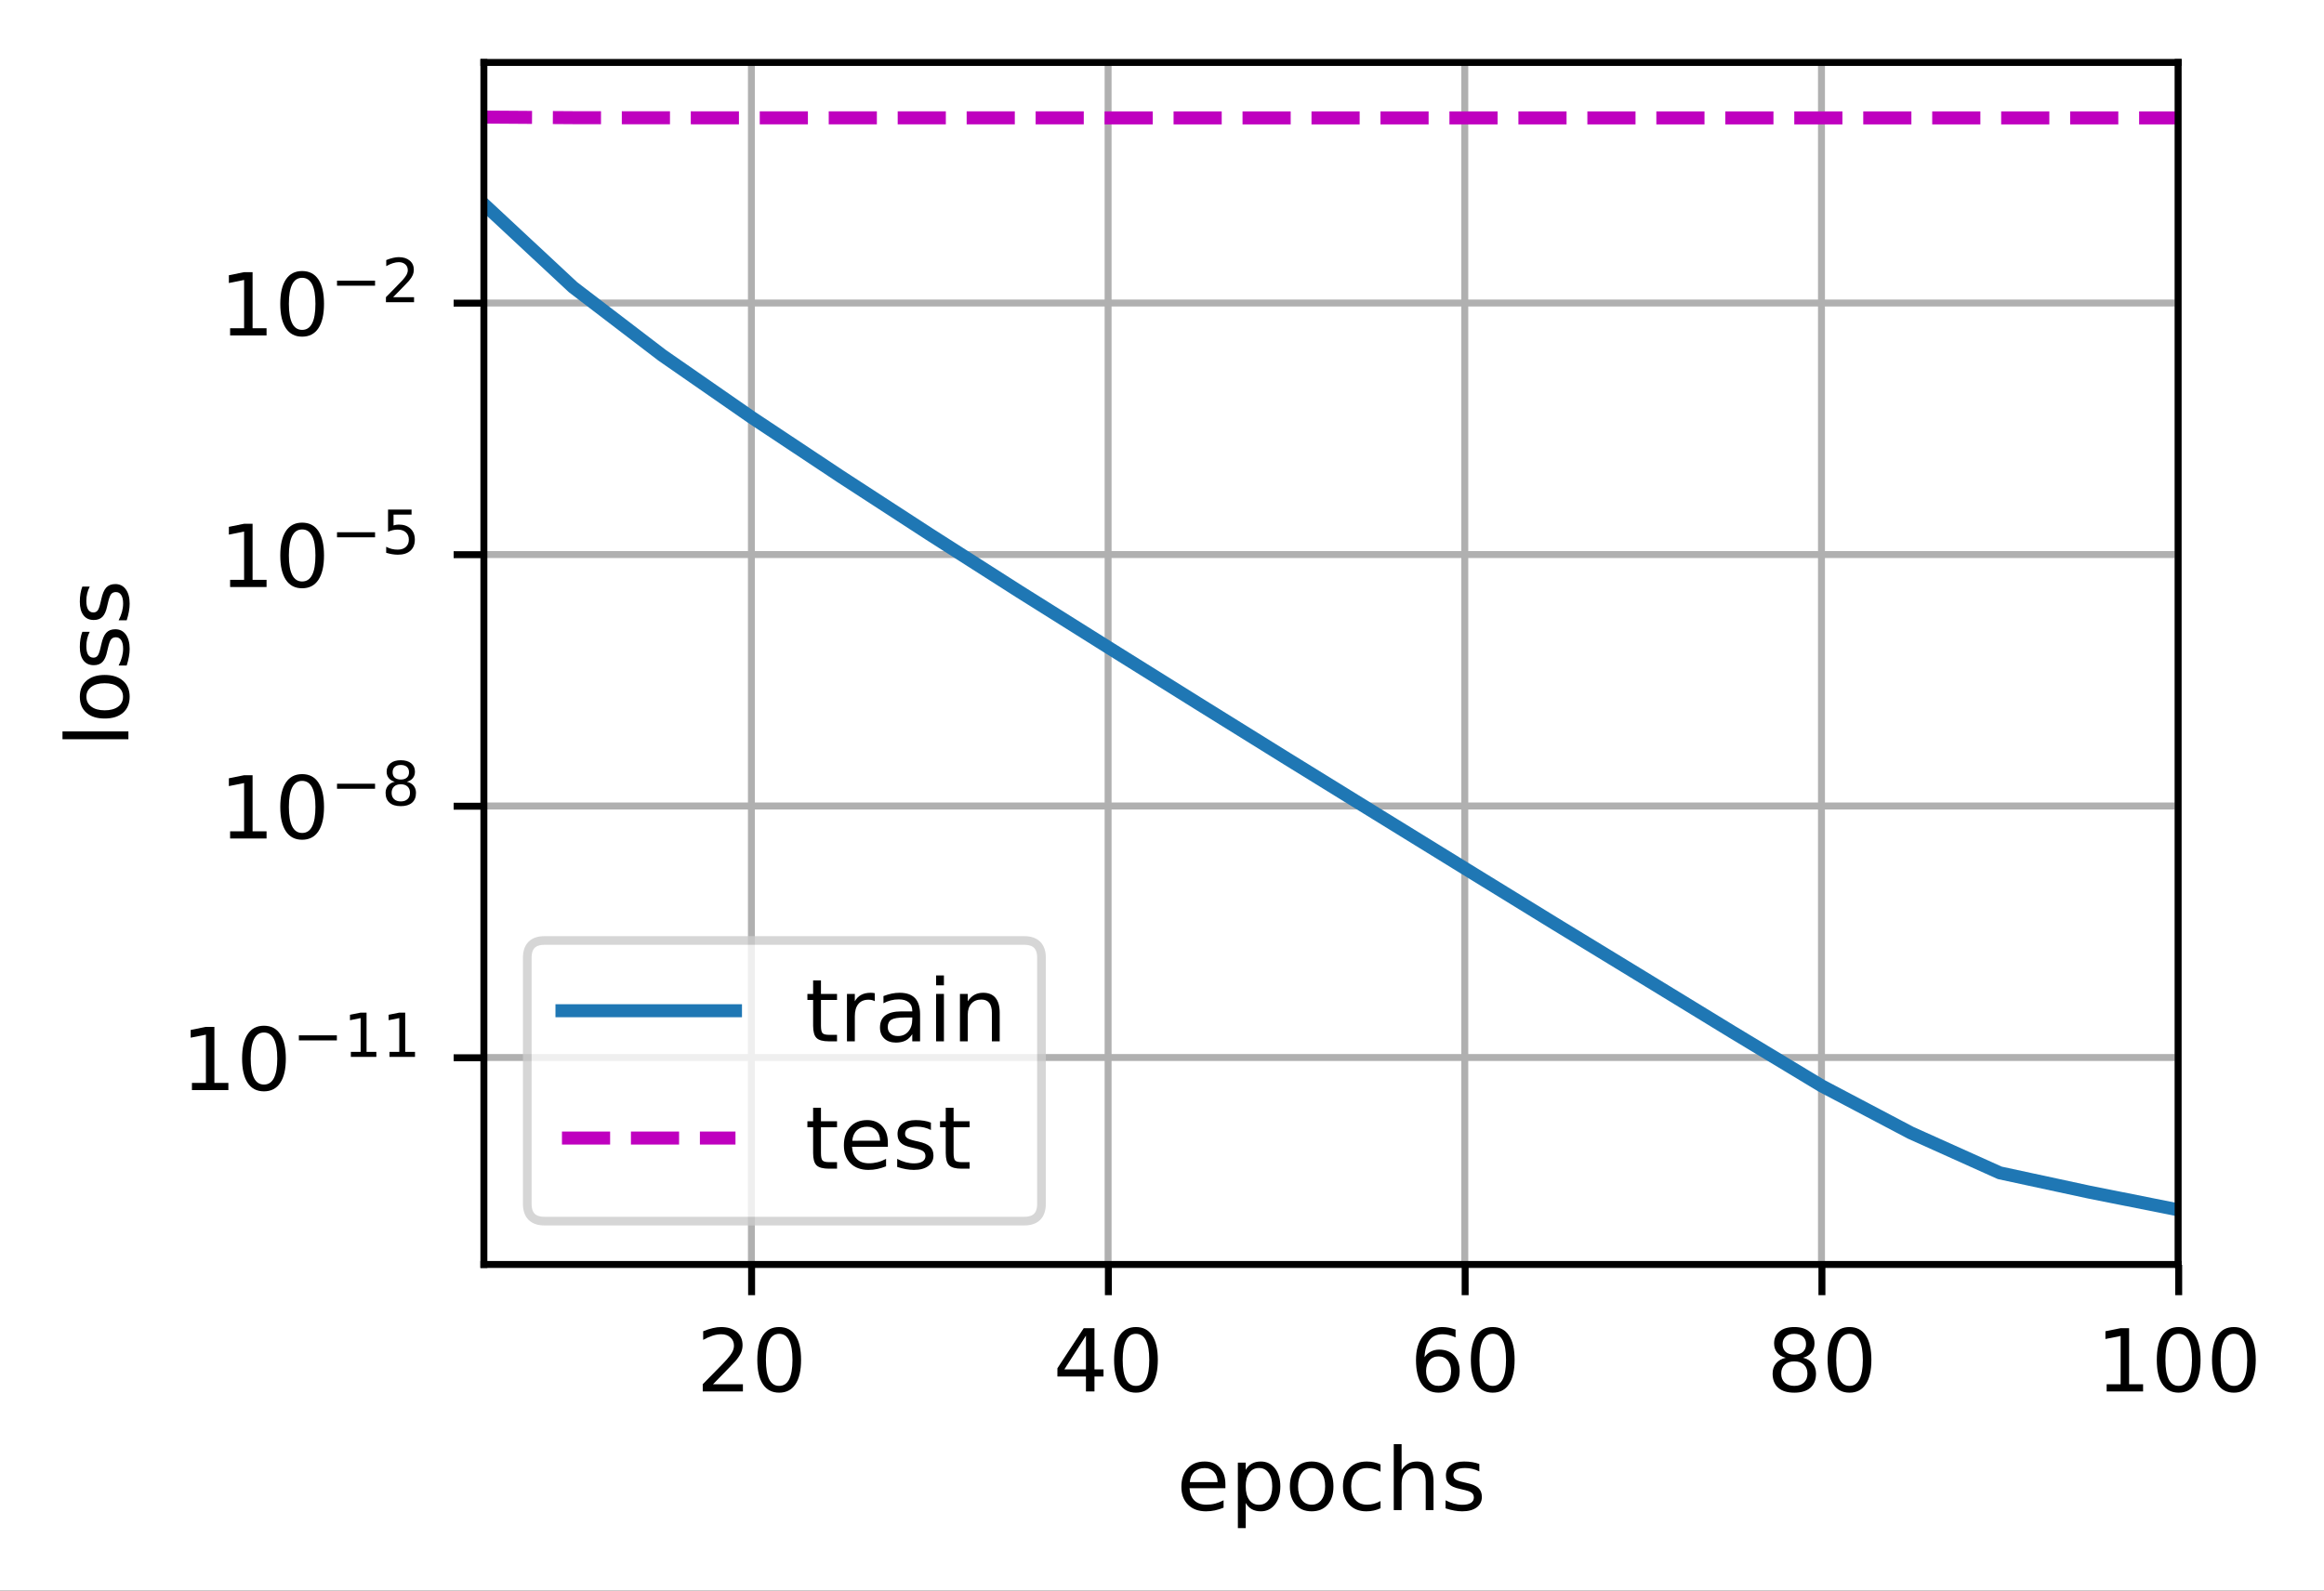 <?xml version="1.0" encoding="UTF-8"?>
<svg xmlns="http://www.w3.org/2000/svg" xmlns:xlink="http://www.w3.org/1999/xlink" width="357.096" height="244.475" viewBox="0 0 357.096 244.475" version="1.1">
<rect x="0" y="0" width="357.096" height="244.475" fill="#333333" stroke="none"/>
<defs>
<clipPath id="clip1">
  <path d="M 114 9.602 L 117 9.602 L 117 194.398 L 114 194.398 Z M 114 9.602 "/>
</clipPath>
<clipPath id="clip2">
  <path d="M 169 9.602 L 172 9.602 L 172 194.398 L 169 194.398 Z M 169 9.602 "/>
</clipPath>
<clipPath id="clip3">
  <path d="M 224 9.602 L 226 9.602 L 226 194.398 L 224 194.398 Z M 224 9.602 "/>
</clipPath>
<clipPath id="clip4">
  <path d="M 279 9.602 L 281 9.602 L 281 194.398 L 279 194.398 Z M 279 9.602 "/>
</clipPath>
<clipPath id="clip5">
  <path d="M 334 9.602 L 334.77 9.602 L 334.77 194.398 L 334 194.398 Z M 334 9.602 "/>
</clipPath>
<clipPath id="clip6">
  <path d="M 74.371 161 L 334.77 161 L 334.77 164 L 74.371 164 Z M 74.371 161 "/>
</clipPath>
<clipPath id="clip7">
  <path d="M 74.371 123 L 334.77 123 L 334.77 125 L 74.371 125 Z M 74.371 123 "/>
</clipPath>
<clipPath id="clip8">
  <path d="M 74.371 84 L 334.77 84 L 334.77 87 L 74.371 87 Z M 74.371 84 "/>
</clipPath>
<clipPath id="clip9">
  <path d="M 74.371 45 L 334.77 45 L 334.77 48 L 74.371 48 Z M 74.371 45 "/>
</clipPath>
<clipPath id="clip10">
  <path d="M 74.371 29 L 334.77 29 L 334.77 188 L 74.371 188 Z M 74.371 29 "/>
</clipPath>
<clipPath id="clip11">
  <path d="M 74.371 17 L 334.77 17 L 334.77 20 L 74.371 20 Z M 74.371 17 "/>
</clipPath>
<filter id="alpha" filterUnits="objectBoundingBox" x="0%" y="0%" width="100%" height="100%">
  <feColorMatrix type="matrix" in="SourceGraphic" values="0 0 0 0 1 0 0 0 0 1 0 0 0 0 1 0 0 0 1 0"/>
</filter>
<mask id="mask0">
  <g filter="url(#alpha)">
<rect x="0" y="0" width="357.096" height="244.475" style="fill:rgb(0%,0%,0%);fill-opacity:0.8;stroke:none;"/>
  </g>
</mask>
<clipPath id="clip12">
  <rect x="0" y="0" width="358" height="245"/>
</clipPath>
<g id="surface5" clip-path="url(#clip12)">
<path style="fill-rule:nonzero;fill:rgb(100%,100%,100%);fill-opacity:1;stroke-width:1;stroke-linecap:butt;stroke-linejoin:miter;stroke:rgb(80%,80%,80%);stroke-opacity:1;stroke-miterlimit:4;" d="M 62.777 140.801 L 118.052 140.801 C 119.388 140.801 120.053 140.133 120.053 138.8 L 120.053 110.443 C 120.053 109.11 119.388 108.442 118.052 108.442 L 62.777 108.442 C 61.444 108.442 60.779 109.11 60.779 110.443 L 60.779 138.8 C 60.779 140.133 61.444 140.801 62.777 140.801 Z M 62.777 140.801 " transform="matrix(1.333,0,0,1.333,0,0)"/>
</g>
</defs>
<g id="surface1">
<path style=" stroke:none;fill-rule:nonzero;fill:rgb(100%,100%,100%);fill-opacity:1;" d="M 0 244.477 L 357.098 244.477 L 357.098 0 L 0 0 Z M 0 244.477 "/>
<path style=" stroke:none;fill-rule:nonzero;fill:rgb(100%,100%,100%);fill-opacity:1;" d="M 74.371 194.398 L 334.77 194.398 L 334.77 9.602 L 74.371 9.602 Z M 74.371 194.398 "/>
<g clip-path="url(#clip1)" clip-rule="nonzero">
<path style="fill:none;stroke-width:0.8;stroke-linecap:square;stroke-linejoin:round;stroke:rgb(69.02%,69.02%,69.02%);stroke-opacity:1;stroke-miterlimit:4;" d="M 86.616 145.799 L 86.616 7.201 " transform="matrix(1.333,0,0,1.333,0,0)"/>
</g>
<path style="fill:none;stroke-width:0.8;stroke-linecap:butt;stroke-linejoin:round;stroke:rgb(0%,0%,0%);stroke-opacity:1;stroke-miterlimit:4;" d="M 0.001 -0.001 L 0.001 3.5 " transform="matrix(1.333,0,0,1.333,115.487,194.4)"/>
<path style=" stroke:none;fill-rule:nonzero;fill:rgb(0%,0%,0%);fill-opacity:1;" d="M 109.562 212.758 L 114.152 212.758 L 114.152 213.863 L 107.98 213.863 L 107.98 212.758 C 108.48 212.242 109.16 211.547 110.02 210.68 C 110.883 209.809 111.426 209.246 111.645 208.992 C 112.066 208.523 112.359 208.121 112.527 207.793 C 112.695 207.465 112.777 207.145 112.777 206.828 C 112.777 206.309 112.598 205.891 112.234 205.566 C 111.871 205.238 111.398 205.074 110.816 205.074 C 110.406 205.074 109.969 205.148 109.512 205.289 C 109.055 205.434 108.566 205.648 108.047 205.941 L 108.047 204.613 C 108.574 204.398 109.07 204.238 109.527 204.133 C 109.988 204.023 110.41 203.969 110.793 203.969 C 111.801 203.969 112.602 204.223 113.203 204.727 C 113.801 205.227 114.098 205.898 114.098 206.742 C 114.098 207.141 114.023 207.52 113.875 207.879 C 113.727 208.234 113.453 208.656 113.059 209.145 C 112.949 209.27 112.605 209.633 112.023 210.234 C 111.441 210.836 110.621 211.68 109.562 212.758 Z M 109.562 212.758 "/>
<path style=" stroke:none;fill-rule:nonzero;fill:rgb(0%,0%,0%);fill-opacity:1;" d="M 119.723 205.012 C 119.047 205.012 118.539 205.344 118.195 206.012 C 117.855 206.676 117.688 207.676 117.688 209.016 C 117.688 210.348 117.855 211.348 118.195 212.012 C 118.539 212.68 119.047 213.012 119.723 213.012 C 120.406 213.012 120.918 212.68 121.258 212.012 C 121.598 211.348 121.77 210.348 121.77 209.016 C 121.77 207.676 121.598 206.676 121.258 206.012 C 120.918 205.344 120.406 205.012 119.723 205.012 Z M 119.723 203.969 C 120.812 203.969 121.648 204.398 122.223 205.262 C 122.797 206.125 123.086 207.375 123.086 209.016 C 123.086 210.652 122.797 211.898 122.223 212.762 C 121.648 213.625 120.812 214.055 119.723 214.055 C 118.637 214.055 117.805 213.625 117.227 212.762 C 116.652 211.898 116.367 210.652 116.367 209.016 C 116.367 207.375 116.652 206.125 117.227 205.262 C 117.805 204.398 118.637 203.969 119.723 203.969 Z M 119.723 203.969 "/>
<g clip-path="url(#clip2)" clip-rule="nonzero">
<path style="fill:none;stroke-width:0.8;stroke-linecap:square;stroke-linejoin:round;stroke:rgb(69.02%,69.02%,69.02%);stroke-opacity:1;stroke-miterlimit:4;" d="M 127.731 145.799 L 127.731 7.201 " transform="matrix(1.333,0,0,1.333,0,0)"/>
</g>
<path style="fill:none;stroke-width:0.8;stroke-linecap:butt;stroke-linejoin:round;stroke:rgb(0%,0%,0%);stroke-opacity:1;stroke-miterlimit:4;" d="M 0.001 -0.001 L 0.001 3.5 " transform="matrix(1.333,0,0,1.333,170.308,194.4)"/>
<path style=" stroke:none;fill-rule:nonzero;fill:rgb(0%,0%,0%);fill-opacity:1;" d="M 166.863 205.289 L 163.543 210.48 L 166.863 210.48 Z M 166.52 204.145 L 168.172 204.145 L 168.172 210.48 L 169.559 210.48 L 169.559 211.574 L 168.172 211.574 L 168.172 213.863 L 166.863 213.863 L 166.863 211.574 L 162.477 211.574 L 162.477 210.305 Z M 166.52 204.145 "/>
<path style=" stroke:none;fill-rule:nonzero;fill:rgb(0%,0%,0%);fill-opacity:1;" d="M 174.543 205.012 C 173.867 205.012 173.359 205.344 173.02 206.012 C 172.676 206.676 172.508 207.676 172.508 209.016 C 172.508 210.348 172.676 211.348 173.02 212.012 C 173.359 212.68 173.867 213.012 174.543 213.012 C 175.227 213.012 175.738 212.68 176.078 212.012 C 176.418 211.348 176.59 210.348 176.59 209.016 C 176.59 207.676 176.418 206.676 176.078 206.012 C 175.738 205.344 175.227 205.012 174.543 205.012 Z M 174.543 203.969 C 175.637 203.969 176.469 204.398 177.043 205.262 C 177.617 206.125 177.906 207.375 177.906 209.016 C 177.906 210.652 177.617 211.898 177.043 212.762 C 176.469 213.625 175.637 214.055 174.543 214.055 C 173.457 214.055 172.625 213.625 172.051 212.762 C 171.473 211.898 171.188 210.652 171.188 209.016 C 171.188 207.375 171.473 206.125 172.051 205.262 C 172.625 204.398 173.457 203.969 174.543 203.969 Z M 174.543 203.969 "/>
<g clip-path="url(#clip3)" clip-rule="nonzero">
<path style="fill:none;stroke-width:0.8;stroke-linecap:square;stroke-linejoin:round;stroke:rgb(69.02%,69.02%,69.02%);stroke-opacity:1;stroke-miterlimit:4;" d="M 168.847 145.799 L 168.847 7.201 " transform="matrix(1.333,0,0,1.333,0,0)"/>
</g>
<path style="fill:none;stroke-width:0.8;stroke-linecap:butt;stroke-linejoin:round;stroke:rgb(0%,0%,0%);stroke-opacity:1;stroke-miterlimit:4;" d="M 0 -0.001 L 0 3.5 " transform="matrix(1.333,0,0,1.333,225.129,194.4)"/>
<path style=" stroke:none;fill-rule:nonzero;fill:rgb(0%,0%,0%);fill-opacity:1;" d="M 221.047 208.48 C 220.457 208.48 219.988 208.684 219.645 209.086 C 219.301 209.492 219.125 210.043 219.125 210.746 C 219.125 211.445 219.301 211.996 219.645 212.402 C 219.988 212.809 220.457 213.012 221.047 213.012 C 221.637 213.012 222.105 212.809 222.449 212.402 C 222.793 211.996 222.965 211.445 222.965 210.746 C 222.965 210.043 222.793 209.492 222.449 209.086 C 222.105 208.684 221.637 208.48 221.047 208.48 Z M 223.656 204.359 L 223.656 205.555 C 223.328 205.402 222.992 205.281 222.656 205.199 C 222.32 205.117 221.988 205.074 221.656 205.074 C 220.789 205.074 220.125 205.367 219.668 205.953 C 219.211 206.539 218.949 207.426 218.887 208.609 C 219.141 208.234 219.461 207.941 219.848 207.742 C 220.234 207.539 220.66 207.441 221.125 207.441 C 222.102 207.441 222.871 207.734 223.438 208.328 C 224.004 208.922 224.289 209.727 224.289 210.746 C 224.289 211.746 223.992 212.547 223.402 213.148 C 222.812 213.754 222.027 214.055 221.047 214.055 C 219.922 214.055 219.062 213.625 218.469 212.762 C 217.875 211.898 217.578 210.652 217.578 209.016 C 217.578 207.477 217.941 206.254 218.672 205.34 C 219.398 204.426 220.379 203.969 221.605 203.969 C 221.938 203.969 222.27 204 222.605 204.066 C 222.941 204.133 223.293 204.23 223.656 204.359 Z M 223.656 204.359 "/>
<path style=" stroke:none;fill-rule:nonzero;fill:rgb(0%,0%,0%);fill-opacity:1;" d="M 229.367 205.012 C 228.691 205.012 228.18 205.344 227.84 206.012 C 227.5 206.676 227.328 207.676 227.328 209.016 C 227.328 210.348 227.5 211.348 227.84 212.012 C 228.18 212.68 228.691 213.012 229.367 213.012 C 230.047 213.012 230.559 212.68 230.898 212.012 C 231.242 211.348 231.41 210.348 231.41 209.016 C 231.41 207.676 231.242 206.676 230.898 206.012 C 230.559 205.344 230.047 205.012 229.367 205.012 Z M 229.367 203.969 C 230.457 203.969 231.289 204.398 231.863 205.262 C 232.438 206.125 232.727 207.375 232.727 209.016 C 232.727 210.652 232.438 211.898 231.863 212.762 C 231.289 213.625 230.457 214.055 229.367 214.055 C 228.277 214.055 227.445 213.625 226.871 212.762 C 226.297 211.898 226.008 210.652 226.008 209.016 C 226.008 207.375 226.297 206.125 226.871 205.262 C 227.445 204.398 228.277 203.969 229.367 203.969 Z M 229.367 203.969 "/>
<g clip-path="url(#clip4)" clip-rule="nonzero">
<path style="fill:none;stroke-width:0.8;stroke-linecap:square;stroke-linejoin:round;stroke:rgb(69.02%,69.02%,69.02%);stroke-opacity:1;stroke-miterlimit:4;" d="M 209.962 145.799 L 209.962 7.201 " transform="matrix(1.333,0,0,1.333,0,0)"/>
</g>
<path style="fill:none;stroke-width:0.8;stroke-linecap:butt;stroke-linejoin:round;stroke:rgb(0%,0%,0%);stroke-opacity:1;stroke-miterlimit:4;" d="M -0 -0.001 L -0 3.5 " transform="matrix(1.333,0,0,1.333,279.95,194.4)"/>
<path style=" stroke:none;fill-rule:nonzero;fill:rgb(0%,0%,0%);fill-opacity:1;" d="M 275.703 209.246 C 275.078 209.246 274.586 209.414 274.23 209.75 C 273.871 210.086 273.695 210.543 273.695 211.129 C 273.695 211.715 273.871 212.176 274.23 212.512 C 274.586 212.844 275.078 213.012 275.703 213.012 C 276.328 213.012 276.82 212.844 277.18 212.508 C 277.543 212.172 277.723 211.711 277.723 211.129 C 277.723 210.543 277.543 210.086 277.184 209.75 C 276.828 209.414 276.336 209.246 275.703 209.246 Z M 274.391 208.691 C 273.824 208.551 273.387 208.289 273.07 207.902 C 272.758 207.516 272.602 207.043 272.602 206.488 C 272.602 205.711 272.875 205.098 273.43 204.645 C 273.984 204.195 274.742 203.969 275.703 203.969 C 276.672 203.969 277.434 204.195 277.984 204.645 C 278.535 205.098 278.809 205.711 278.809 206.488 C 278.809 207.043 278.652 207.516 278.336 207.902 C 278.023 208.289 277.586 208.551 277.027 208.691 C 277.66 208.836 278.152 209.125 278.508 209.555 C 278.859 209.984 279.039 210.508 279.039 211.129 C 279.039 212.07 278.75 212.797 278.176 213.301 C 277.602 213.805 276.777 214.055 275.703 214.055 C 274.633 214.055 273.809 213.805 273.234 213.301 C 272.656 212.797 272.371 212.07 272.371 211.129 C 272.371 210.508 272.547 209.984 272.902 209.555 C 273.262 209.125 273.758 208.836 274.391 208.691 Z M 273.906 206.613 C 273.906 207.117 274.066 207.508 274.379 207.789 C 274.695 208.07 275.137 208.211 275.703 208.211 C 276.27 208.211 276.711 208.07 277.027 207.789 C 277.348 207.508 277.508 207.117 277.508 206.613 C 277.508 206.109 277.348 205.715 277.027 205.434 C 276.711 205.152 276.27 205.012 275.703 205.012 C 275.137 205.012 274.695 205.152 274.379 205.434 C 274.066 205.715 273.906 206.109 273.906 206.613 Z M 273.906 206.613 "/>
<path style=" stroke:none;fill-rule:nonzero;fill:rgb(0%,0%,0%);fill-opacity:1;" d="M 284.188 205.012 C 283.512 205.012 283 205.344 282.66 206.012 C 282.32 206.676 282.148 207.676 282.148 209.016 C 282.148 210.348 282.32 211.348 282.66 212.012 C 283 212.68 283.512 213.012 284.188 213.012 C 284.867 213.012 285.379 212.68 285.719 212.012 C 286.062 211.348 286.234 210.348 286.234 209.016 C 286.234 207.676 286.062 206.676 285.719 206.012 C 285.379 205.344 284.867 205.012 284.188 205.012 Z M 284.188 203.969 C 285.277 203.969 286.109 204.398 286.684 205.262 C 287.262 206.125 287.547 207.375 287.547 209.016 C 287.547 210.652 287.262 211.898 286.684 212.762 C 286.109 213.625 285.277 214.055 284.188 214.055 C 283.098 214.055 282.266 213.625 281.691 212.762 C 281.117 211.898 280.828 210.652 280.828 209.016 C 280.828 207.375 281.117 206.125 281.691 205.262 C 282.266 204.398 283.098 203.969 284.188 203.969 Z M 284.188 203.969 "/>
<g clip-path="url(#clip5)" clip-rule="nonzero">
<path style="fill:none;stroke-width:0.8;stroke-linecap:square;stroke-linejoin:round;stroke:rgb(69.02%,69.02%,69.02%);stroke-opacity:1;stroke-miterlimit:4;" d="M 251.077 145.799 L 251.077 7.201 " transform="matrix(1.333,0,0,1.333,0,0)"/>
</g>
<path style="fill:none;stroke-width:0.8;stroke-linecap:butt;stroke-linejoin:round;stroke:rgb(0%,0%,0%);stroke-opacity:1;stroke-miterlimit:4;" d="M -0.001 -0.001 L -0.001 3.5 " transform="matrix(1.333,0,0,1.333,334.771,194.4)"/>
<path style=" stroke:none;fill-rule:nonzero;fill:rgb(0%,0%,0%);fill-opacity:1;" d="M 323.699 212.758 L 325.848 212.758 L 325.848 205.34 L 323.512 205.809 L 323.512 204.613 L 325.836 204.145 L 327.148 204.145 L 327.148 212.758 L 329.297 212.758 L 329.297 213.863 L 323.699 213.863 Z M 323.699 212.758 "/>
<path style=" stroke:none;fill-rule:nonzero;fill:rgb(0%,0%,0%);fill-opacity:1;" d="M 334.766 205.012 C 334.09 205.012 333.582 205.344 333.238 206.012 C 332.898 206.676 332.73 207.676 332.73 209.016 C 332.73 210.348 332.898 211.348 333.238 212.012 C 333.582 212.68 334.09 213.012 334.766 213.012 C 335.449 213.012 335.961 212.68 336.301 212.012 C 336.641 211.348 336.812 210.348 336.812 209.016 C 336.812 207.676 336.641 206.676 336.301 206.012 C 335.961 205.344 335.449 205.012 334.766 205.012 Z M 334.766 203.969 C 335.855 203.969 336.688 204.398 337.266 205.262 C 337.84 206.125 338.125 207.375 338.125 209.016 C 338.125 210.652 337.84 211.898 337.266 212.762 C 336.688 213.625 335.855 214.055 334.766 214.055 C 333.676 214.055 332.844 213.625 332.27 212.762 C 331.695 211.898 331.406 210.652 331.406 209.016 C 331.406 207.375 331.695 206.125 332.27 205.262 C 332.844 204.398 333.676 203.969 334.766 203.969 Z M 334.766 203.969 "/>
<path style=" stroke:none;fill-rule:nonzero;fill:rgb(0%,0%,0%);fill-opacity:1;" d="M 343.25 205.012 C 342.574 205.012 342.062 205.344 341.723 206.012 C 341.383 206.676 341.211 207.676 341.211 209.016 C 341.211 210.348 341.383 211.348 341.723 212.012 C 342.062 212.68 342.574 213.012 343.25 213.012 C 343.93 213.012 344.441 212.68 344.781 212.012 C 345.125 211.348 345.297 210.348 345.297 209.016 C 345.297 207.676 345.125 206.676 344.781 206.012 C 344.441 205.344 343.93 205.012 343.25 205.012 Z M 343.25 203.969 C 344.34 203.969 345.172 204.398 345.746 205.262 C 346.324 206.125 346.609 207.375 346.609 209.016 C 346.609 210.652 346.324 211.898 345.746 212.762 C 345.172 213.625 344.34 214.055 343.25 214.055 C 342.16 214.055 341.328 213.625 340.754 212.762 C 340.18 211.898 339.891 210.652 339.891 209.016 C 339.891 207.375 340.18 206.125 340.754 205.262 C 341.328 204.398 342.16 203.969 343.25 203.969 Z M 343.25 203.969 "/>
<path style=" stroke:none;fill-rule:nonzero;fill:rgb(0%,0%,0%);fill-opacity:1;" d="M 188.289 228.156 L 188.289 228.742 L 182.777 228.742 C 182.832 229.566 183.082 230.195 183.523 230.629 C 183.969 231.059 184.59 231.273 185.383 231.273 C 185.844 231.273 186.289 231.219 186.723 231.105 C 187.152 230.992 187.582 230.824 188.008 230.598 L 188.008 231.73 C 187.578 231.914 187.137 232.051 186.684 232.148 C 186.234 232.242 185.777 232.293 185.312 232.293 C 184.148 232.293 183.227 231.953 182.547 231.277 C 181.867 230.598 181.527 229.684 181.527 228.527 C 181.527 227.336 181.852 226.387 182.496 225.688 C 183.141 224.984 184.008 224.637 185.105 224.637 C 186.086 224.637 186.859 224.953 187.43 225.582 C 188.004 226.215 188.289 227.07 188.289 228.156 Z M 187.09 227.805 C 187.082 227.148 186.898 226.629 186.539 226.238 C 186.18 225.848 185.707 225.648 185.117 225.648 C 184.449 225.648 183.914 225.84 183.512 226.215 C 183.109 226.594 182.879 227.125 182.82 227.812 Z M 187.09 227.805 "/>
<path style=" stroke:none;fill-rule:nonzero;fill:rgb(0%,0%,0%);fill-opacity:1;" d="M 191.41 231.008 L 191.41 234.875 L 190.207 234.875 L 190.207 224.809 L 191.41 224.809 L 191.41 225.918 C 191.664 225.484 191.98 225.16 192.367 224.953 C 192.75 224.742 193.211 224.637 193.742 224.637 C 194.629 224.637 195.348 224.988 195.902 225.691 C 196.457 226.391 196.73 227.316 196.73 228.461 C 196.73 229.609 196.457 230.535 195.902 231.238 C 195.348 231.941 194.629 232.293 193.742 232.293 C 193.211 232.293 192.75 232.188 192.367 231.977 C 191.98 231.766 191.664 231.441 191.41 231.008 Z M 195.488 228.461 C 195.488 227.582 195.309 226.891 194.945 226.391 C 194.582 225.887 194.086 225.637 193.449 225.637 C 192.816 225.637 192.316 225.887 191.957 226.391 C 191.594 226.891 191.41 227.582 191.41 228.461 C 191.41 229.344 191.594 230.035 191.957 230.535 C 192.316 231.035 192.816 231.289 193.449 231.289 C 194.086 231.289 194.582 231.035 194.945 230.535 C 195.309 230.035 195.488 229.344 195.488 228.461 Z M 195.488 228.461 "/>
<path style=" stroke:none;fill-rule:nonzero;fill:rgb(0%,0%,0%);fill-opacity:1;" d="M 201.543 225.648 C 200.898 225.648 200.391 225.902 200.02 226.402 C 199.645 226.902 199.457 227.59 199.457 228.461 C 199.457 229.336 199.645 230.023 200.016 230.523 C 200.387 231.023 200.895 231.273 201.543 231.273 C 202.18 231.273 202.688 231.023 203.059 230.52 C 203.434 230.016 203.617 229.332 203.617 228.461 C 203.617 227.598 203.434 226.914 203.059 226.41 C 202.688 225.902 202.18 225.648 201.543 225.648 Z M 201.543 224.637 C 202.582 224.637 203.402 224.973 203.996 225.652 C 204.59 226.328 204.891 227.266 204.891 228.461 C 204.891 229.656 204.59 230.594 203.996 231.273 C 203.402 231.953 202.582 232.293 201.543 232.293 C 200.496 232.293 199.676 231.953 199.082 231.273 C 198.492 230.594 198.195 229.656 198.195 228.461 C 198.195 227.266 198.492 226.328 199.082 225.652 C 199.676 224.973 200.496 224.637 201.543 224.637 Z M 201.543 224.637 "/>
<path style=" stroke:none;fill-rule:nonzero;fill:rgb(0%,0%,0%);fill-opacity:1;" d="M 212.121 225.09 L 212.121 226.211 C 211.785 226.023 211.445 225.883 211.102 225.789 C 210.762 225.695 210.418 225.648 210.07 225.648 C 209.293 225.648 208.691 225.898 208.258 226.391 C 207.832 226.883 207.617 227.57 207.617 228.461 C 207.617 229.352 207.832 230.043 208.258 230.539 C 208.691 231.027 209.293 231.273 210.07 231.273 C 210.418 231.273 210.762 231.227 211.102 231.137 C 211.445 231.043 211.785 230.902 212.121 230.715 L 212.121 231.824 C 211.789 231.977 211.441 232.094 211.082 232.172 C 210.727 232.254 210.344 232.293 209.941 232.293 C 208.844 232.293 207.969 231.945 207.32 231.258 C 206.676 230.566 206.352 229.633 206.352 228.461 C 206.352 227.273 206.68 226.34 207.332 225.66 C 207.988 224.977 208.883 224.637 210.02 224.637 C 210.387 224.637 210.746 224.672 211.098 224.75 C 211.449 224.824 211.793 224.938 212.121 225.09 Z M 212.121 225.09 "/>
<path style=" stroke:none;fill-rule:nonzero;fill:rgb(0%,0%,0%);fill-opacity:1;" d="M 220.266 227.699 L 220.266 232.102 L 219.07 232.102 L 219.07 227.738 C 219.07 227.051 218.934 226.535 218.664 226.191 C 218.395 225.848 217.992 225.676 217.453 225.676 C 216.809 225.676 216.297 225.883 215.922 226.297 C 215.551 226.707 215.363 227.27 215.363 227.98 L 215.363 232.102 L 214.16 232.102 L 214.16 221.973 L 215.363 221.973 L 215.363 225.945 C 215.652 225.504 215.988 225.176 216.375 224.961 C 216.766 224.742 217.215 224.637 217.723 224.637 C 218.559 224.637 219.191 224.895 219.621 225.414 C 220.051 225.93 220.266 226.691 220.266 227.699 Z M 220.266 227.699 "/>
<path style=" stroke:none;fill-rule:nonzero;fill:rgb(0%,0%,0%);fill-opacity:1;" d="M 227.305 225.023 L 227.305 226.16 C 226.965 225.984 226.613 225.855 226.25 225.77 C 225.887 225.68 225.508 225.637 225.117 225.637 C 224.52 225.637 224.074 225.727 223.777 225.91 C 223.48 226.094 223.332 226.367 223.332 226.73 C 223.332 227.008 223.438 227.227 223.652 227.387 C 223.863 227.543 224.293 227.695 224.934 227.836 L 225.344 227.93 C 226.195 228.109 226.801 228.367 227.156 228.699 C 227.516 229.031 227.695 229.496 227.695 230.09 C 227.695 230.766 227.426 231.305 226.891 231.699 C 226.355 232.094 225.617 232.293 224.68 232.293 C 224.289 232.293 223.883 232.254 223.461 232.176 C 223.035 232.102 222.59 231.988 222.121 231.836 L 222.121 230.598 C 222.566 230.828 223 231 223.43 231.117 C 223.859 231.23 224.285 231.289 224.707 231.289 C 225.27 231.289 225.703 231.191 226.008 230.996 C 226.312 230.805 226.465 230.531 226.465 230.18 C 226.465 229.855 226.355 229.605 226.133 229.434 C 225.918 229.258 225.438 229.094 224.691 228.93 L 224.277 228.832 C 223.535 228.68 223 228.438 222.668 228.113 C 222.34 227.789 222.176 227.348 222.176 226.785 C 222.176 226.098 222.418 225.566 222.902 225.195 C 223.391 224.82 224.078 224.637 224.973 224.637 C 225.414 224.637 225.832 224.668 226.223 224.734 C 226.613 224.797 226.973 224.895 227.305 225.023 Z M 227.305 225.023 "/>
<g clip-path="url(#clip6)" clip-rule="nonzero">
<path style="fill:none;stroke-width:0.8;stroke-linecap:square;stroke-linejoin:round;stroke:rgb(69.02%,69.02%,69.02%);stroke-opacity:1;stroke-miterlimit:4;" d="M 55.778 121.934 L 251.077 121.934 " transform="matrix(1.333,0,0,1.333,0,0)"/>
</g>
<path style="fill:none;stroke-width:0.8;stroke-linecap:butt;stroke-linejoin:round;stroke:rgb(0%,0%,0%);stroke-opacity:1;stroke-miterlimit:4;" d="M 0 0.001 L -3.501 0.001 " transform="matrix(1.333,0,0,1.333,74.371,162.577)"/>
<path style=" stroke:none;fill-rule:nonzero;fill:rgb(0%,0%,0%);fill-opacity:1;" d="M 29.492 166.445 L 31.641 166.445 L 31.641 159.027 L 29.301 159.496 L 29.301 158.301 L 31.629 157.832 L 32.941 157.832 L 32.941 166.445 L 35.09 166.445 L 35.09 167.551 L 29.492 167.551 Z M 29.492 166.445 "/>
<path style=" stroke:none;fill-rule:nonzero;fill:rgb(0%,0%,0%);fill-opacity:1;" d="M 40.559 158.699 C 39.883 158.699 39.371 159.031 39.031 159.699 C 38.691 160.363 38.52 161.363 38.52 162.703 C 38.52 164.035 38.691 165.031 39.031 165.699 C 39.371 166.367 39.883 166.699 40.559 166.699 C 41.238 166.699 41.75 166.367 42.09 165.699 C 42.434 165.031 42.605 164.035 42.605 162.703 C 42.605 161.363 42.434 160.363 42.09 159.699 C 41.75 159.031 41.238 158.699 40.559 158.699 Z M 40.559 157.656 C 41.648 157.656 42.48 158.086 43.055 158.949 C 43.633 159.812 43.918 161.062 43.918 162.703 C 43.918 164.336 43.633 165.586 43.055 166.449 C 42.48 167.312 41.648 167.742 40.559 167.742 C 39.469 167.742 38.637 167.312 38.062 166.449 C 37.488 165.586 37.199 164.336 37.199 162.703 C 37.199 161.062 37.488 159.812 38.062 158.949 C 38.637 158.086 39.469 157.656 40.559 157.656 Z M 40.559 157.656 "/>
<path style=" stroke:none;fill-rule:nonzero;fill:rgb(0%,0%,0%);fill-opacity:1;" d="M 45.922 159.133 L 51.762 159.133 L 51.762 159.91 L 45.922 159.91 Z M 45.922 159.133 "/>
<path style=" stroke:none;fill-rule:nonzero;fill:rgb(0%,0%,0%);fill-opacity:1;" d="M 53.91 161.672 L 55.414 161.672 L 55.414 156.48 L 53.777 156.809 L 53.777 155.973 L 55.402 155.645 L 56.324 155.645 L 56.324 161.672 L 57.828 161.672 L 57.828 162.449 L 53.91 162.449 Z M 53.91 161.672 "/>
<path style=" stroke:none;fill-rule:nonzero;fill:rgb(0%,0%,0%);fill-opacity:1;" d="M 59.848 161.672 L 61.352 161.672 L 61.352 156.48 L 59.715 156.809 L 59.715 155.973 L 61.344 155.645 L 62.262 155.645 L 62.262 161.672 L 63.766 161.672 L 63.766 162.449 L 59.848 162.449 Z M 59.848 161.672 "/>
<g clip-path="url(#clip7)" clip-rule="nonzero">
<path style="fill:none;stroke-width:0.8;stroke-linecap:square;stroke-linejoin:round;stroke:rgb(69.02%,69.02%,69.02%);stroke-opacity:1;stroke-miterlimit:4;" d="M 55.778 92.936 L 251.077 92.936 " transform="matrix(1.333,0,0,1.333,0,0)"/>
</g>
<path style="fill:none;stroke-width:0.8;stroke-linecap:butt;stroke-linejoin:round;stroke:rgb(0%,0%,0%);stroke-opacity:1;stroke-miterlimit:4;" d="M 0 -0.001 L -3.501 -0.001 " transform="matrix(1.333,0,0,1.333,74.371,123.915)"/>
<path style=" stroke:none;fill-rule:nonzero;fill:rgb(0%,0%,0%);fill-opacity:1;" d="M 35.359 127.773 L 37.508 127.773 L 37.508 120.355 L 35.168 120.824 L 35.168 119.625 L 37.492 119.156 L 38.809 119.156 L 38.809 127.773 L 40.957 127.773 L 40.957 128.879 L 35.359 128.879 Z M 35.359 127.773 "/>
<path style=" stroke:none;fill-rule:nonzero;fill:rgb(0%,0%,0%);fill-opacity:1;" d="M 46.426 120.023 C 45.75 120.023 45.238 120.359 44.898 121.023 C 44.559 121.691 44.387 122.691 44.387 124.027 C 44.387 125.359 44.559 126.359 44.898 127.027 C 45.238 127.695 45.75 128.027 46.426 128.027 C 47.105 128.027 47.617 127.695 47.957 127.027 C 48.301 126.359 48.469 125.359 48.469 124.027 C 48.469 122.691 48.301 121.691 47.957 121.023 C 47.617 120.359 47.105 120.023 46.426 120.023 Z M 46.426 118.984 C 47.516 118.984 48.348 119.414 48.922 120.277 C 49.496 121.137 49.785 122.387 49.785 124.027 C 49.785 125.664 49.496 126.914 48.922 127.777 C 48.348 128.637 47.516 129.07 46.426 129.07 C 45.336 129.07 44.504 128.637 43.93 127.777 C 43.355 126.914 43.066 125.664 43.066 124.027 C 43.066 122.387 43.355 121.137 43.93 120.277 C 44.504 119.414 45.336 118.984 46.426 118.984 Z M 46.426 118.984 "/>
<path style=" stroke:none;fill-rule:nonzero;fill:rgb(0%,0%,0%);fill-opacity:1;" d="M 51.785 120.461 L 57.629 120.461 L 57.629 121.234 L 51.785 121.234 Z M 51.785 120.461 "/>
<path style=" stroke:none;fill-rule:nonzero;fill:rgb(0%,0%,0%);fill-opacity:1;" d="M 61.586 120.543 C 61.148 120.543 60.805 120.66 60.551 120.895 C 60.301 121.129 60.176 121.449 60.176 121.859 C 60.176 122.27 60.301 122.594 60.551 122.828 C 60.805 123.062 61.148 123.18 61.586 123.18 C 62.023 123.18 62.367 123.062 62.617 122.824 C 62.871 122.59 62.996 122.266 62.996 121.859 C 62.996 121.449 62.871 121.129 62.621 120.895 C 62.371 120.66 62.027 120.543 61.586 120.543 Z M 60.664 120.152 C 60.27 120.055 59.961 119.871 59.742 119.602 C 59.52 119.328 59.41 119 59.41 118.609 C 59.41 118.066 59.605 117.637 59.992 117.32 C 60.379 117.004 60.91 116.848 61.586 116.848 C 62.262 116.848 62.793 117.004 63.18 117.32 C 63.566 117.637 63.758 118.066 63.758 118.609 C 63.758 119 63.648 119.328 63.43 119.602 C 63.207 119.871 62.902 120.055 62.512 120.152 C 62.953 120.254 63.301 120.457 63.547 120.758 C 63.793 121.059 63.918 121.426 63.918 121.859 C 63.918 122.52 63.715 123.027 63.312 123.379 C 62.91 123.73 62.336 123.906 61.586 123.906 C 60.836 123.906 60.258 123.73 59.855 123.379 C 59.453 123.027 59.25 122.52 59.25 121.859 C 59.25 121.426 59.375 121.059 59.625 120.758 C 59.875 120.457 60.223 120.254 60.664 120.152 Z M 60.328 118.699 C 60.328 119.051 60.438 119.324 60.656 119.523 C 60.879 119.719 61.188 119.816 61.586 119.816 C 61.98 119.816 62.289 119.719 62.512 119.523 C 62.734 119.324 62.848 119.051 62.848 118.699 C 62.848 118.344 62.734 118.07 62.512 117.871 C 62.289 117.676 61.98 117.578 61.586 117.578 C 61.188 117.578 60.879 117.676 60.656 117.871 C 60.438 118.07 60.328 118.344 60.328 118.699 Z M 60.328 118.699 "/>
<g clip-path="url(#clip8)" clip-rule="nonzero">
<path style="fill:none;stroke-width:0.8;stroke-linecap:square;stroke-linejoin:round;stroke:rgb(69.02%,69.02%,69.02%);stroke-opacity:1;stroke-miterlimit:4;" d="M 55.778 63.94 L 251.077 63.94 " transform="matrix(1.333,0,0,1.333,0,0)"/>
</g>
<path style="fill:none;stroke-width:0.8;stroke-linecap:butt;stroke-linejoin:round;stroke:rgb(0%,0%,0%);stroke-opacity:1;stroke-miterlimit:4;" d="M 0 0 L -3.501 0 " transform="matrix(1.333,0,0,1.333,74.371,85.253)"/>
<path style=" stroke:none;fill-rule:nonzero;fill:rgb(0%,0%,0%);fill-opacity:1;" d="M 35.359 89.121 L 37.508 89.121 L 37.508 81.703 L 35.168 82.172 L 35.168 80.977 L 37.492 80.508 L 38.809 80.508 L 38.809 89.121 L 40.957 89.121 L 40.957 90.227 L 35.359 90.227 Z M 35.359 89.121 "/>
<path style=" stroke:none;fill-rule:nonzero;fill:rgb(0%,0%,0%);fill-opacity:1;" d="M 46.426 81.375 C 45.75 81.375 45.238 81.707 44.898 82.375 C 44.559 83.039 44.387 84.039 44.387 85.379 C 44.387 86.711 44.559 87.711 44.898 88.375 C 45.238 89.043 45.75 89.375 46.426 89.375 C 47.105 89.375 47.617 89.043 47.957 88.375 C 48.301 87.711 48.469 86.711 48.469 85.379 C 48.469 84.039 48.301 83.039 47.957 82.375 C 47.617 81.707 47.105 81.375 46.426 81.375 Z M 46.426 80.332 C 47.516 80.332 48.348 80.762 48.922 81.625 C 49.496 82.488 49.785 83.738 49.785 85.379 C 49.785 87.016 49.496 88.262 48.922 89.125 C 48.348 89.988 47.516 90.418 46.426 90.418 C 45.336 90.418 44.504 89.988 43.93 89.125 C 43.355 88.262 43.066 87.016 43.066 85.379 C 43.066 83.738 43.355 82.488 43.93 81.625 C 44.504 80.762 45.336 80.332 46.426 80.332 Z M 46.426 80.332 "/>
<path style=" stroke:none;fill-rule:nonzero;fill:rgb(0%,0%,0%);fill-opacity:1;" d="M 51.785 81.809 L 57.629 81.809 L 57.629 82.586 L 51.785 82.586 Z M 51.785 81.809 "/>
<path style=" stroke:none;fill-rule:nonzero;fill:rgb(0%,0%,0%);fill-opacity:1;" d="M 59.625 78.32 L 63.238 78.32 L 63.238 79.094 L 60.469 79.094 L 60.469 80.762 C 60.602 80.715 60.734 80.684 60.867 80.66 C 61.004 80.637 61.137 80.625 61.27 80.625 C 62.031 80.625 62.633 80.836 63.074 81.25 C 63.52 81.668 63.742 82.23 63.742 82.941 C 63.742 83.672 63.512 84.242 63.059 84.648 C 62.602 85.055 61.957 85.258 61.129 85.258 C 60.844 85.258 60.551 85.23 60.258 85.184 C 59.961 85.133 59.656 85.062 59.34 84.965 L 59.34 84.039 C 59.613 84.188 59.895 84.297 60.188 84.371 C 60.477 84.445 60.785 84.48 61.109 84.48 C 61.637 84.48 62.051 84.344 62.359 84.066 C 62.668 83.789 62.82 83.414 62.82 82.941 C 62.82 82.469 62.668 82.094 62.359 81.816 C 62.051 81.539 61.637 81.402 61.109 81.402 C 60.863 81.402 60.617 81.426 60.375 81.48 C 60.129 81.535 59.879 81.621 59.625 81.738 Z M 59.625 78.32 "/>
<g clip-path="url(#clip9)" clip-rule="nonzero">
<path style="fill:none;stroke-width:0.8;stroke-linecap:square;stroke-linejoin:round;stroke:rgb(69.02%,69.02%,69.02%);stroke-opacity:1;stroke-miterlimit:4;" d="M 55.778 34.942 L 251.077 34.942 " transform="matrix(1.333,0,0,1.333,0,0)"/>
</g>
<path style="fill:none;stroke-width:0.8;stroke-linecap:butt;stroke-linejoin:round;stroke:rgb(0%,0%,0%);stroke-opacity:1;stroke-miterlimit:4;" d="M 0 -0.001 L -3.501 -0.001 " transform="matrix(1.333,0,0,1.333,74.371,46.591)"/>
<path style=" stroke:none;fill-rule:nonzero;fill:rgb(0%,0%,0%);fill-opacity:1;" d="M 35.359 50.449 L 37.508 50.449 L 37.508 43.031 L 35.168 43.5 L 35.168 42.305 L 37.492 41.836 L 38.809 41.836 L 38.809 50.449 L 40.957 50.449 L 40.957 51.555 L 35.359 51.555 Z M 35.359 50.449 "/>
<path style=" stroke:none;fill-rule:nonzero;fill:rgb(0%,0%,0%);fill-opacity:1;" d="M 46.426 42.699 C 45.75 42.699 45.238 43.035 44.898 43.699 C 44.559 44.367 44.387 45.367 44.387 46.703 C 44.387 48.035 44.559 49.035 44.898 49.703 C 45.238 50.371 45.75 50.703 46.426 50.703 C 47.105 50.703 47.617 50.371 47.957 49.703 C 48.301 49.035 48.469 48.035 48.469 46.703 C 48.469 45.367 48.301 44.367 47.957 43.699 C 47.617 43.035 47.105 42.699 46.426 42.699 Z M 46.426 41.66 C 47.516 41.66 48.348 42.09 48.922 42.953 C 49.496 43.812 49.785 45.066 49.785 46.703 C 49.785 48.34 49.496 49.59 48.922 50.453 C 48.348 51.312 47.516 51.746 46.426 51.746 C 45.336 51.746 44.504 51.312 43.93 50.453 C 43.355 49.59 43.066 48.34 43.066 46.703 C 43.066 45.066 43.355 43.812 43.93 42.953 C 44.504 42.09 45.336 41.66 46.426 41.66 Z M 46.426 41.66 "/>
<path style=" stroke:none;fill-rule:nonzero;fill:rgb(0%,0%,0%);fill-opacity:1;" d="M 51.785 43.137 L 57.629 43.137 L 57.629 43.91 L 51.785 43.91 Z M 51.785 43.137 "/>
<path style=" stroke:none;fill-rule:nonzero;fill:rgb(0%,0%,0%);fill-opacity:1;" d="M 60.41 45.676 L 63.621 45.676 L 63.621 46.449 L 59.301 46.449 L 59.301 45.676 C 59.652 45.316 60.129 44.828 60.73 44.223 C 61.332 43.613 61.711 43.219 61.867 43.043 C 62.16 42.711 62.367 42.43 62.484 42.203 C 62.602 41.973 62.66 41.746 62.66 41.523 C 62.66 41.164 62.535 40.867 62.281 40.641 C 62.027 40.414 61.695 40.297 61.289 40.297 C 61 40.297 60.695 40.348 60.375 40.449 C 60.055 40.547 59.711 40.699 59.348 40.906 L 59.348 39.973 C 59.719 39.824 60.062 39.715 60.387 39.637 C 60.707 39.562 61.004 39.523 61.27 39.523 C 61.977 39.523 62.539 39.699 62.957 40.055 C 63.375 40.406 63.586 40.875 63.586 41.465 C 63.586 41.746 63.531 42.012 63.43 42.262 C 63.324 42.512 63.133 42.805 62.855 43.145 C 62.781 43.234 62.539 43.488 62.133 43.91 C 61.727 44.332 61.152 44.922 60.41 45.676 Z M 60.41 45.676 "/>
<path style=" stroke:none;fill-rule:nonzero;fill:rgb(0%,0%,0%);fill-opacity:1;" d="M 9.602 113.621 L 9.602 112.422 L 19.73 112.422 L 19.73 113.621 Z M 9.602 113.621 "/>
<path style=" stroke:none;fill-rule:nonzero;fill:rgb(0%,0%,0%);fill-opacity:1;" d="M 13.277 107.09 C 13.277 107.734 13.531 108.242 14.031 108.613 C 14.531 108.988 15.219 109.176 16.09 109.176 C 16.965 109.176 17.652 108.988 18.152 108.617 C 18.652 108.246 18.902 107.738 18.902 107.09 C 18.902 106.453 18.652 105.945 18.148 105.574 C 17.645 105.199 16.961 105.016 16.09 105.016 C 15.227 105.016 14.543 105.199 14.039 105.574 C 13.531 105.945 13.277 106.453 13.277 107.09 Z M 12.266 107.09 C 12.266 106.051 12.602 105.23 13.281 104.637 C 13.957 104.043 14.895 103.742 16.09 103.742 C 17.285 103.742 18.223 104.043 18.902 104.637 C 19.582 105.23 19.922 106.051 19.922 107.09 C 19.922 108.137 19.582 108.957 18.902 109.551 C 18.223 110.141 17.285 110.438 16.09 110.438 C 14.895 110.438 13.957 110.141 13.281 109.551 C 12.602 108.957 12.266 108.137 12.266 107.09 Z M 12.266 107.09 "/>
<path style=" stroke:none;fill-rule:nonzero;fill:rgb(0%,0%,0%);fill-opacity:1;" d="M 12.652 97.109 L 13.789 97.109 C 13.613 97.449 13.484 97.801 13.398 98.164 C 13.309 98.527 13.266 98.906 13.266 99.297 C 13.266 99.895 13.359 100.34 13.539 100.637 C 13.723 100.934 13.996 101.082 14.359 101.082 C 14.637 101.082 14.855 100.977 15.016 100.762 C 15.172 100.551 15.324 100.121 15.465 99.48 L 15.559 99.07 C 15.742 98.219 15.996 97.613 16.328 97.258 C 16.66 96.898 17.125 96.719 17.719 96.719 C 18.398 96.719 18.934 96.988 19.328 97.523 C 19.723 98.059 19.922 98.797 19.922 99.734 C 19.922 100.125 19.883 100.531 19.805 100.953 C 19.73 101.379 19.617 101.824 19.465 102.293 L 18.227 102.293 C 18.457 101.848 18.629 101.414 18.746 100.984 C 18.859 100.555 18.918 100.129 18.918 99.707 C 18.918 99.145 18.82 98.711 18.629 98.406 C 18.434 98.102 18.16 97.949 17.809 97.949 C 17.484 97.949 17.234 98.059 17.062 98.281 C 16.891 98.496 16.723 98.977 16.559 99.723 L 16.461 100.137 C 16.309 100.879 16.066 101.414 15.742 101.746 C 15.422 102.074 14.977 102.238 14.414 102.238 C 13.727 102.238 13.195 101.996 12.824 101.512 C 12.453 101.023 12.266 100.336 12.266 99.441 C 12.266 99 12.297 98.582 12.363 98.191 C 12.426 97.801 12.523 97.441 12.652 97.109 Z M 12.652 97.109 "/>
<path style=" stroke:none;fill-rule:nonzero;fill:rgb(0%,0%,0%);fill-opacity:1;" d="M 12.652 90.164 L 13.789 90.164 C 13.613 90.5 13.484 90.852 13.398 91.219 C 13.309 91.582 13.266 91.961 13.266 92.352 C 13.266 92.945 13.359 93.391 13.539 93.688 C 13.723 93.988 13.996 94.137 14.359 94.137 C 14.637 94.137 14.855 94.027 15.016 93.816 C 15.172 93.605 15.324 93.176 15.465 92.531 L 15.559 92.121 C 15.742 91.273 15.996 90.668 16.328 90.309 C 16.66 89.953 17.125 89.773 17.719 89.773 C 18.398 89.773 18.934 90.039 19.328 90.578 C 19.723 91.113 19.922 91.852 19.922 92.789 C 19.922 93.176 19.883 93.586 19.805 94.008 C 19.73 94.434 19.617 94.879 19.465 95.344 L 18.227 95.344 C 18.457 94.902 18.629 94.465 18.746 94.039 C 18.859 93.609 18.918 93.184 18.918 92.762 C 18.918 92.195 18.82 91.762 18.629 91.461 C 18.434 91.156 18.16 91.004 17.809 91.004 C 17.484 91.004 17.234 91.113 17.062 91.332 C 16.891 91.551 16.723 92.031 16.559 92.773 L 16.461 93.191 C 16.309 93.934 16.066 94.469 15.742 94.801 C 15.422 95.129 14.977 95.293 14.414 95.293 C 13.727 95.293 13.195 95.051 12.824 94.562 C 12.453 94.078 12.266 93.387 12.266 92.492 C 12.266 92.051 12.297 91.637 12.363 91.246 C 12.426 90.855 12.523 90.492 12.652 90.164 Z M 12.652 90.164 "/>
<g clip-path="url(#clip10)" clip-rule="nonzero">
<path style="fill:none;stroke-width:1.5;stroke-linecap:square;stroke-linejoin:round;stroke:rgb(12.157%,46.667%,70.588%);stroke-opacity:1;stroke-miterlimit:4;" d="M 55.778 23.54 L 66.056 33.117 L 76.336 40.975 L 86.616 48.111 L 96.894 54.94 L 107.174 61.62 L 117.451 68.18 L 127.731 74.634 L 138.009 81.053 L 148.289 87.442 L 158.566 93.785 L 168.847 100.122 L 179.127 106.444 L 189.404 112.711 L 199.685 118.995 L 209.962 125.194 L 220.242 130.614 L 230.52 135.237 L 240.8 137.452 L 251.077 139.5 " transform="matrix(1.333,0,0,1.333,0,0)"/>
</g>
<g clip-path="url(#clip11)" clip-rule="nonzero">
<path style="fill:none;stroke-width:1.5;stroke-linecap:butt;stroke-linejoin:round;stroke:rgb(74.902%,0%,74.902%);stroke-opacity:1;stroke-dasharray:5.55,2.4;stroke-miterlimit:4;" d="M 55.778 13.5 L 66.056 13.57 L 76.336 13.582 L 86.616 13.588 L 117.451 13.588 L 127.731 13.591 L 251.077 13.591 " transform="matrix(1.333,0,0,1.333,0,0)"/>
</g>
<path style="fill:none;stroke-width:0.8;stroke-linecap:square;stroke-linejoin:miter;stroke:rgb(0%,0%,0%);stroke-opacity:1;stroke-miterlimit:4;" d="M 55.778 145.799 L 55.778 7.201 " transform="matrix(1.333,0,0,1.333,0,0)"/>
<path style="fill:none;stroke-width:0.8;stroke-linecap:square;stroke-linejoin:miter;stroke:rgb(0%,0%,0%);stroke-opacity:1;stroke-miterlimit:4;" d="M 251.077 145.799 L 251.077 7.201 " transform="matrix(1.333,0,0,1.333,0,0)"/>
<path style="fill:none;stroke-width:0.8;stroke-linecap:square;stroke-linejoin:miter;stroke:rgb(0%,0%,0%);stroke-opacity:1;stroke-miterlimit:4;" d="M 55.778 145.799 L 251.077 145.799 " transform="matrix(1.333,0,0,1.333,0,0)"/>
<path style="fill:none;stroke-width:0.8;stroke-linecap:square;stroke-linejoin:miter;stroke:rgb(0%,0%,0%);stroke-opacity:1;stroke-miterlimit:4;" d="M 55.778 7.201 L 251.077 7.201 " transform="matrix(1.333,0,0,1.333,0,0)"/>
<use xlink:href="#surface5" mask="url(#mask0)"/>
<path style="fill:none;stroke-width:1.5;stroke-linecap:square;stroke-linejoin:round;stroke:rgb(12.157%,46.667%,70.588%);stroke-opacity:1;stroke-miterlimit:4;" d="M 64.778 116.543 L 84.779 116.543 " transform="matrix(1.333,0,0,1.333,0,0)"/>
<path style=" stroke:none;fill-rule:nonzero;fill:rgb(0%,0%,0%);fill-opacity:1;" d="M 126.145 150.695 L 126.145 152.766 L 128.613 152.766 L 128.613 153.695 L 126.145 153.695 L 126.145 157.652 C 126.145 158.25 126.227 158.629 126.391 158.801 C 126.551 158.969 126.883 159.055 127.383 159.055 L 128.613 159.055 L 128.613 160.055 L 127.383 160.055 C 126.457 160.055 125.82 159.883 125.469 159.539 C 125.117 159.195 124.941 158.566 124.941 157.652 L 124.941 153.695 L 124.062 153.695 L 124.062 152.766 L 124.941 152.766 L 124.941 150.695 Z M 126.145 150.695 "/>
<path style=" stroke:none;fill-rule:nonzero;fill:rgb(0%,0%,0%);fill-opacity:1;" d="M 134.414 153.883 C 134.277 153.805 134.133 153.75 133.973 153.711 C 133.816 153.676 133.641 153.656 133.449 153.656 C 132.773 153.656 132.254 153.875 131.891 154.316 C 131.527 154.758 131.348 155.391 131.348 156.215 L 131.348 160.055 L 130.141 160.055 L 130.141 152.766 L 131.348 152.766 L 131.348 153.898 C 131.598 153.453 131.926 153.125 132.328 152.914 C 132.734 152.695 133.227 152.59 133.805 152.59 C 133.887 152.59 133.977 152.594 134.074 152.605 C 134.176 152.617 134.285 152.633 134.406 152.652 Z M 134.414 153.883 "/>
<path style=" stroke:none;fill-rule:nonzero;fill:rgb(0%,0%,0%);fill-opacity:1;" d="M 138.984 156.391 C 138.016 156.391 137.348 156.504 136.973 156.723 C 136.598 156.945 136.41 157.32 136.41 157.855 C 136.41 158.281 136.551 158.617 136.832 158.867 C 137.113 159.117 137.492 159.242 137.973 159.242 C 138.641 159.242 139.172 159.008 139.574 158.535 C 139.977 158.066 140.176 157.438 140.176 156.66 L 140.176 156.391 Z M 141.375 155.895 L 141.375 160.055 L 140.176 160.055 L 140.176 158.949 C 139.902 159.391 139.562 159.719 139.152 159.93 C 138.746 160.141 138.246 160.246 137.656 160.246 C 136.91 160.246 136.316 160.035 135.875 159.617 C 135.434 159.195 135.215 158.637 135.215 157.934 C 135.215 157.113 135.488 156.496 136.035 156.078 C 136.586 155.664 137.406 155.453 138.496 155.453 L 140.176 155.453 L 140.176 155.336 C 140.176 154.785 139.996 154.359 139.633 154.055 C 139.27 153.754 138.762 153.605 138.105 153.605 C 137.688 153.605 137.281 153.652 136.887 153.754 C 136.492 153.855 136.113 154.004 135.75 154.203 L 135.75 153.098 C 136.188 152.926 136.613 152.801 137.023 152.715 C 137.438 152.633 137.84 152.59 138.227 152.59 C 139.285 152.59 140.07 152.863 140.594 153.41 C 141.113 153.957 141.375 154.785 141.375 155.895 Z M 141.375 155.895 "/>
<path style=" stroke:none;fill-rule:nonzero;fill:rgb(0%,0%,0%);fill-opacity:1;" d="M 143.84 152.766 L 145.039 152.766 L 145.039 160.055 L 143.84 160.055 Z M 143.84 149.926 L 145.039 149.926 L 145.039 151.445 L 143.84 151.445 Z M 143.84 149.926 "/>
<path style=" stroke:none;fill-rule:nonzero;fill:rgb(0%,0%,0%);fill-opacity:1;" d="M 153.609 155.652 L 153.609 160.055 L 152.41 160.055 L 152.41 155.695 C 152.41 155.004 152.273 154.488 152.004 154.145 C 151.734 153.805 151.332 153.633 150.797 153.633 C 150.148 153.633 149.637 153.836 149.266 154.25 C 148.891 154.66 148.703 155.223 148.703 155.934 L 148.703 160.055 L 147.5 160.055 L 147.5 152.766 L 148.703 152.766 L 148.703 153.898 C 148.992 153.461 149.328 153.133 149.715 152.914 C 150.105 152.699 150.555 152.59 151.062 152.59 C 151.898 152.59 152.531 152.848 152.961 153.367 C 153.391 153.883 153.609 154.648 153.609 155.652 Z M 153.609 155.652 "/>
<path style="fill:none;stroke-width:1.5;stroke-linecap:butt;stroke-linejoin:round;stroke:rgb(74.902%,0%,74.902%);stroke-opacity:1;stroke-dasharray:5.55,2.4;stroke-miterlimit:4;" d="M 64.778 131.221 L 84.779 131.221 " transform="matrix(1.333,0,0,1.333,0,0)"/>
<path style=" stroke:none;fill-rule:nonzero;fill:rgb(0%,0%,0%);fill-opacity:1;" d="M 126.145 170.266 L 126.145 172.336 L 128.613 172.336 L 128.613 173.266 L 126.145 173.266 L 126.145 177.227 C 126.145 177.82 126.227 178.203 126.391 178.371 C 126.551 178.539 126.883 178.625 127.383 178.625 L 128.613 178.625 L 128.613 179.629 L 127.383 179.629 C 126.457 179.629 125.82 179.453 125.469 179.109 C 125.117 178.766 124.941 178.137 124.941 177.227 L 124.941 173.266 L 124.062 173.266 L 124.062 172.336 L 124.941 172.336 L 124.941 170.266 Z M 126.145 170.266 "/>
<path style=" stroke:none;fill-rule:nonzero;fill:rgb(0%,0%,0%);fill-opacity:1;" d="M 136.426 175.68 L 136.426 176.266 L 130.918 176.266 C 130.969 177.09 131.219 177.719 131.664 178.152 C 132.109 178.586 132.727 178.801 133.523 178.801 C 133.98 178.801 134.426 178.742 134.859 178.633 C 135.293 178.52 135.719 178.348 136.148 178.121 L 136.148 179.258 C 135.715 179.438 135.273 179.578 134.824 179.672 C 134.371 179.77 133.914 179.816 133.449 179.816 C 132.285 179.816 131.367 179.477 130.688 178.801 C 130.008 178.125 129.668 177.207 129.668 176.051 C 129.668 174.859 129.988 173.914 130.633 173.211 C 131.277 172.512 132.148 172.16 133.242 172.16 C 134.223 172.16 135 172.477 135.57 173.109 C 136.141 173.738 136.426 174.598 136.426 175.68 Z M 135.227 175.328 C 135.219 174.676 135.035 174.152 134.68 173.762 C 134.32 173.371 133.844 173.176 133.254 173.176 C 132.586 173.176 132.051 173.363 131.652 173.742 C 131.25 174.121 131.02 174.652 130.957 175.336 Z M 135.227 175.328 "/>
<path style=" stroke:none;fill-rule:nonzero;fill:rgb(0%,0%,0%);fill-opacity:1;" d="M 143.039 172.551 L 143.039 173.684 C 142.703 173.508 142.352 173.379 141.984 173.293 C 141.621 173.207 141.242 173.164 140.852 173.164 C 140.258 173.164 139.812 173.254 139.516 173.434 C 139.219 173.617 139.07 173.891 139.07 174.258 C 139.07 174.535 139.176 174.754 139.387 174.91 C 139.602 175.07 140.027 175.219 140.672 175.363 L 141.082 175.453 C 141.93 175.637 142.535 175.895 142.895 176.227 C 143.25 176.559 143.43 177.02 143.43 177.613 C 143.43 178.293 143.164 178.828 142.625 179.227 C 142.09 179.621 141.355 179.816 140.418 179.816 C 140.027 179.816 139.621 179.777 139.195 179.703 C 138.773 179.625 138.324 179.512 137.859 179.359 L 137.859 178.121 C 138.301 178.352 138.738 178.527 139.168 178.641 C 139.594 178.754 140.02 178.812 140.445 178.812 C 141.008 178.812 141.441 178.715 141.742 178.523 C 142.047 178.328 142.199 178.059 142.199 177.707 C 142.199 177.383 142.09 177.133 141.871 176.957 C 141.652 176.785 141.172 176.617 140.43 176.457 L 140.012 176.359 C 139.27 176.203 138.734 175.965 138.402 175.641 C 138.074 175.316 137.91 174.871 137.91 174.309 C 137.91 173.621 138.152 173.094 138.641 172.723 C 139.125 172.348 139.816 172.16 140.711 172.16 C 141.152 172.16 141.566 172.191 141.957 172.258 C 142.352 172.32 142.711 172.418 143.039 172.551 Z M 143.039 172.551 "/>
<path style=" stroke:none;fill-rule:nonzero;fill:rgb(0%,0%,0%);fill-opacity:1;" d="M 146.523 170.266 L 146.523 172.336 L 148.988 172.336 L 148.988 173.266 L 146.523 173.266 L 146.523 177.227 C 146.523 177.82 146.605 178.203 146.766 178.371 C 146.93 178.539 147.262 178.625 147.762 178.625 L 148.988 178.625 L 148.988 179.629 L 147.762 179.629 C 146.836 179.629 146.199 179.453 145.848 179.109 C 145.496 178.766 145.32 178.137 145.32 177.227 L 145.32 173.266 L 144.441 173.266 L 144.441 172.336 L 145.32 172.336 L 145.32 170.266 Z M 146.523 170.266 "/>
</g>
</svg>
